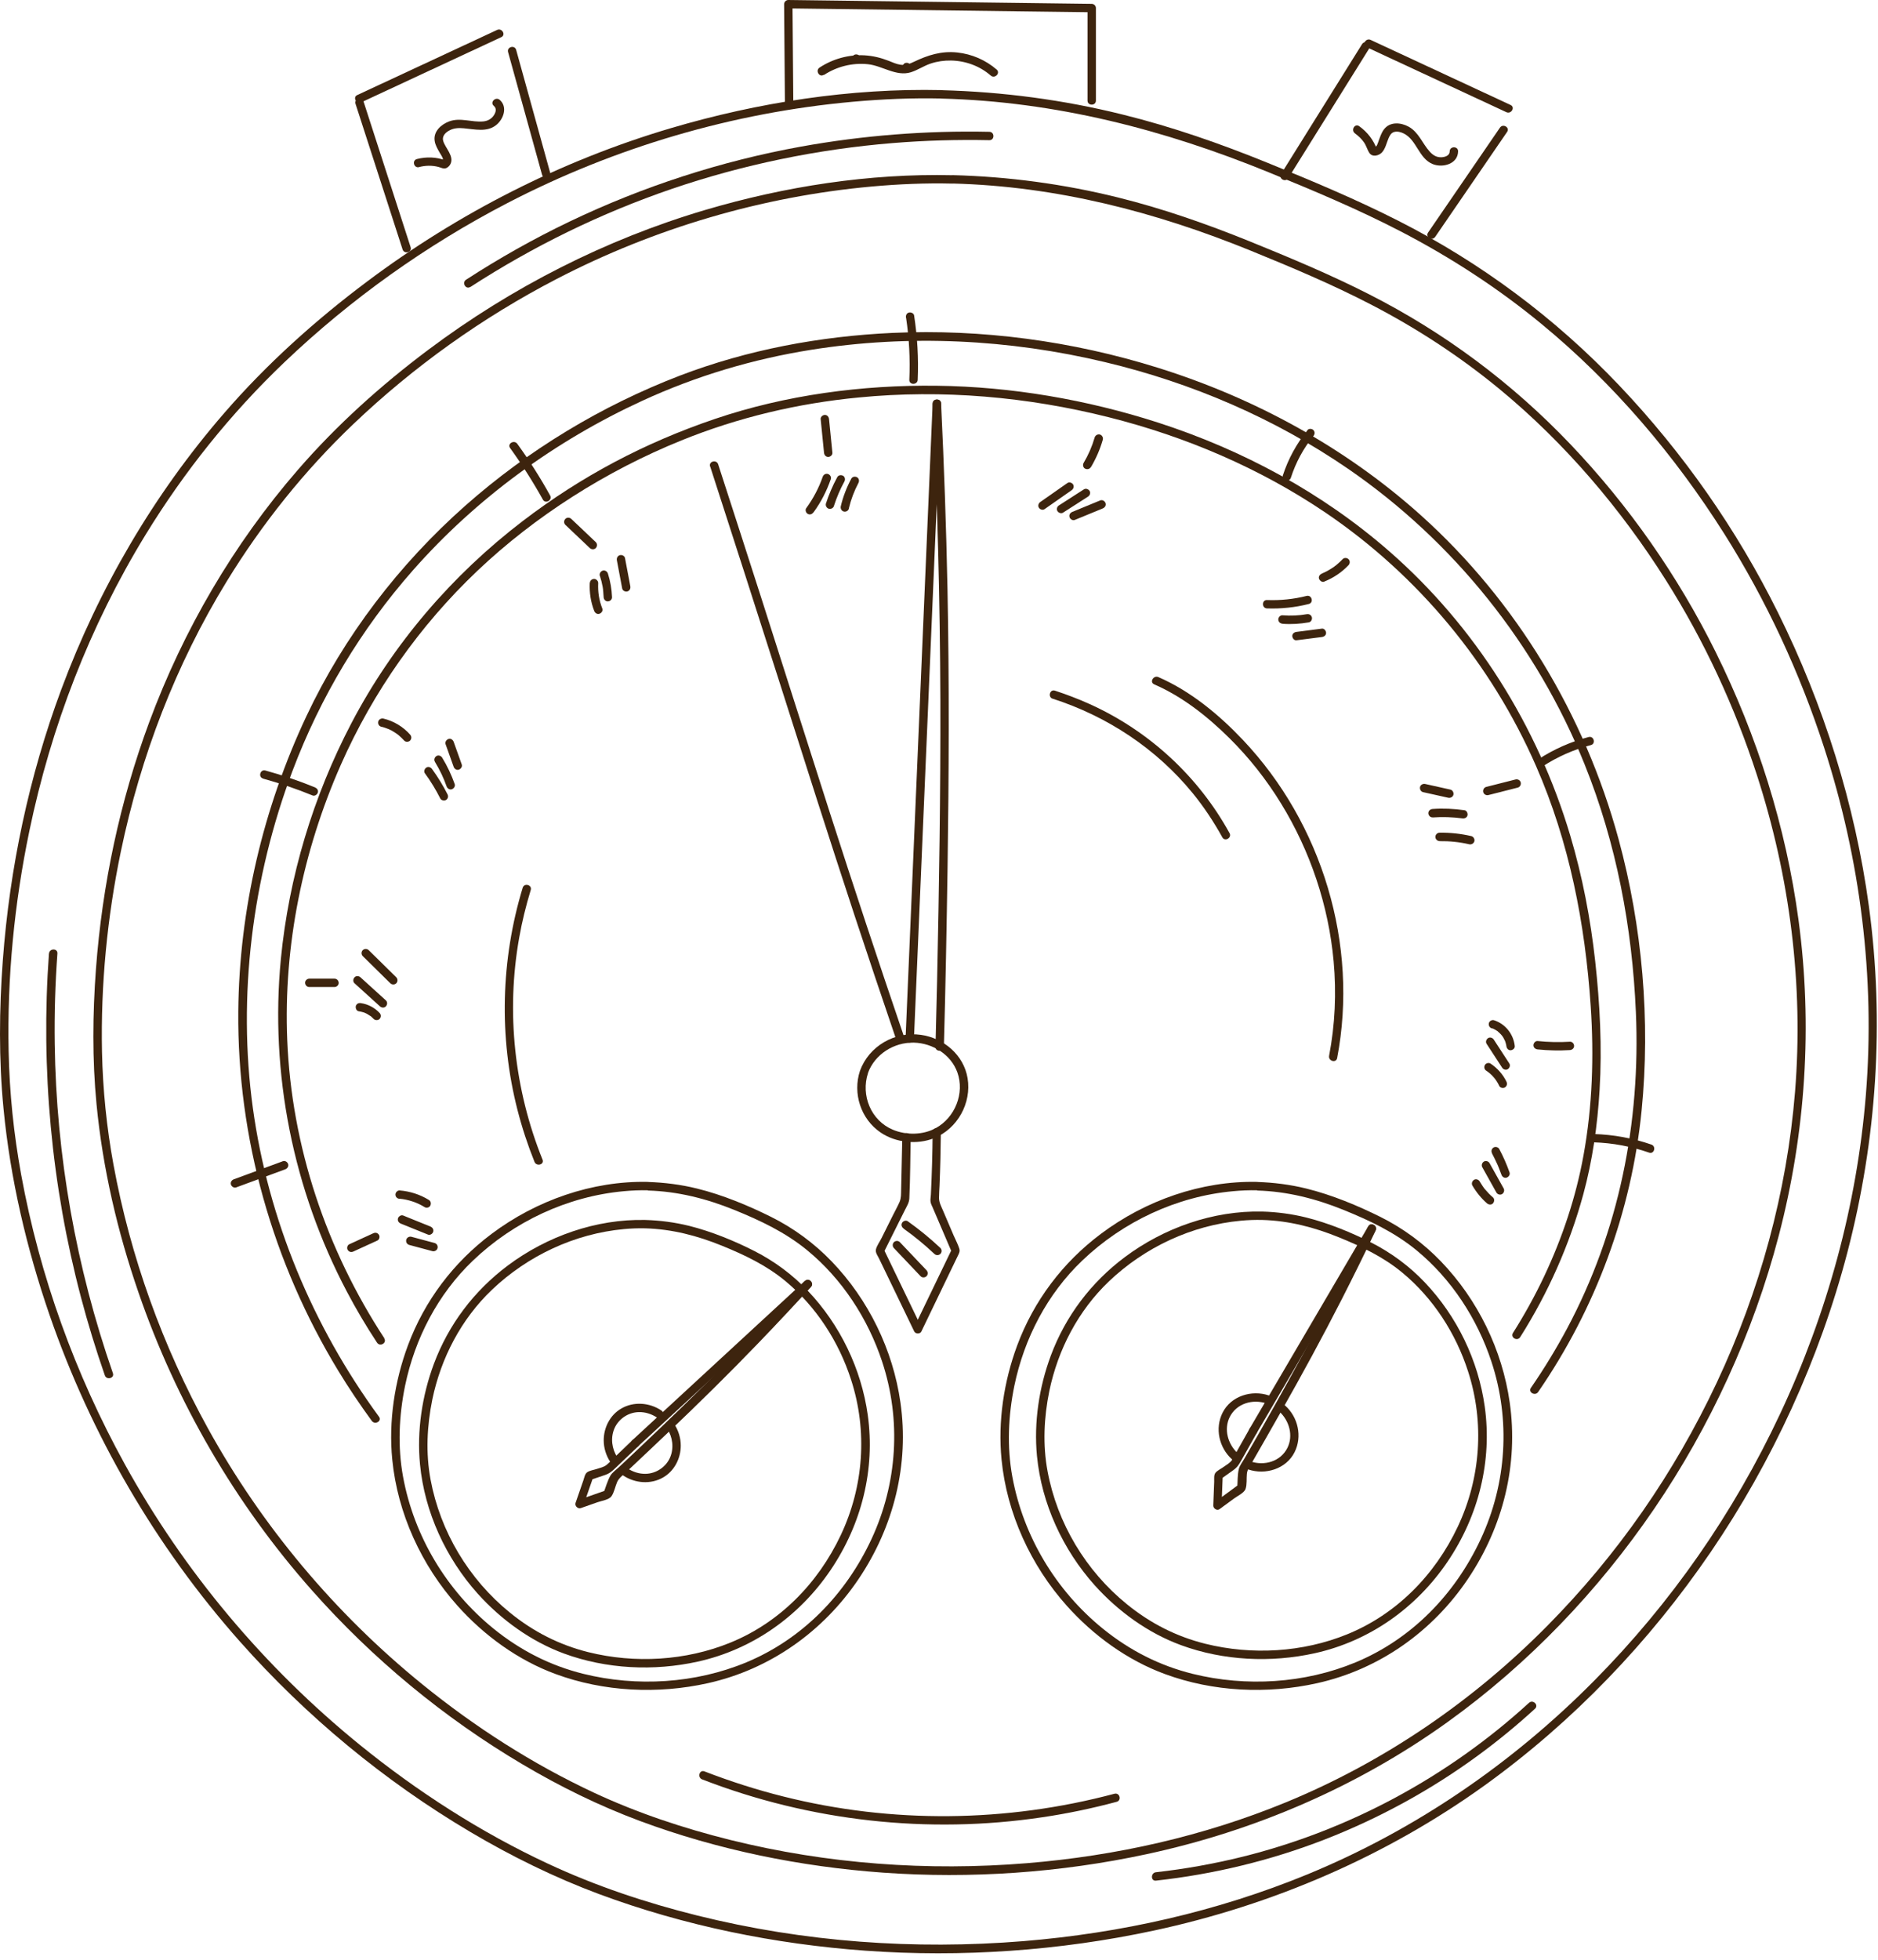 <svg width="116" height="121" viewBox="0 0 116 121" fill="none" xmlns="http://www.w3.org/2000/svg">
<path d="M58.172 6.087C65.187 6.268 71.897 7.997 78.363 10.637C81.112 11.76 83.861 12.909 86.496 14.276C89.603 15.886 92.549 17.801 95.246 20.027C99.668 23.671 103.457 28.133 106.512 32.967C109.106 37.077 111.166 41.524 112.668 46.146C114.909 53.052 115.836 60.355 115.251 67.597C114.702 74.404 112.859 81.097 109.96 87.277C107.061 93.458 103.214 98.971 98.482 103.754C93.424 108.868 87.403 112.993 80.739 115.732C75.158 118.025 69.22 119.355 63.214 119.847C56.468 120.395 49.675 119.904 43.1 118.273C39.932 117.486 36.815 116.451 33.854 115.069C29.691 113.128 25.788 110.617 22.226 107.729C16.334 102.946 11.374 97.045 7.708 90.399C4.643 84.839 2.453 78.783 1.309 72.535C0.848 70.009 0.584 67.462 0.533 64.89C0.439 60.34 0.885 55.769 1.811 51.318C3.152 44.868 5.544 38.641 8.992 33.014C11.384 29.111 14.252 25.529 17.561 22.372C21.661 18.463 26.326 15.14 31.353 12.531C37.97 9.099 45.254 6.951 52.678 6.283C54.506 6.118 56.339 6.04 58.172 6.082C58.503 6.087 58.503 5.569 58.172 5.564C52.533 5.435 46.833 6.32 41.433 7.914C34.677 9.912 28.309 13.158 22.676 17.381C19.476 19.778 16.474 22.475 13.854 25.498C9.495 30.524 6.093 36.353 3.779 42.585C1.791 47.937 0.6 53.585 0.175 59.279C-0.052 62.328 -0.078 65.402 0.217 68.446C0.636 72.784 1.641 77.07 3.059 81.185C5.617 88.592 9.614 95.477 14.812 101.341C18.912 105.964 23.737 109.96 29.054 113.107C31.591 114.608 34.242 115.913 37.007 116.943C42.277 118.9 47.864 120.033 53.465 120.437C59.398 120.861 65.451 120.442 71.265 119.195C78.606 117.621 85.621 114.608 91.72 110.219C97.172 106.29 101.883 101.372 105.668 95.823C109.453 90.275 112.388 83.913 114.107 77.329C115.924 70.366 116.406 63.089 115.438 55.956C114.583 49.661 112.647 43.517 109.825 37.828C107.278 32.688 103.954 27.941 100.004 23.785C96.054 19.628 91.467 16.217 86.367 13.629C83.747 12.298 81.024 11.16 78.306 10.057C75.391 8.872 72.414 7.831 69.354 7.075C65.694 6.164 61.941 5.668 58.166 5.569C57.835 5.559 57.835 6.076 58.166 6.087H58.172Z" fill="#3D240E"/>
<path d="M58.844 11.331C65.238 11.496 71.358 13.075 77.255 15.477C79.76 16.497 82.261 17.548 84.669 18.795C87.501 20.26 90.182 22.01 92.642 24.039C96.67 27.362 100.128 31.43 102.908 35.836C105.274 39.578 107.154 43.636 108.52 47.85C110.56 54.144 111.409 60.806 110.876 67.406C110.374 73.607 108.696 79.71 106.051 85.342C103.405 90.974 99.9 96.005 95.588 100.364C90.98 105.027 85.492 108.785 79.419 111.28C74.33 113.372 68.919 114.583 63.442 115.033C57.291 115.535 51.099 115.085 45.109 113.599C42.22 112.88 39.383 111.938 36.685 110.68C32.896 108.91 29.328 106.622 26.082 103.987C20.708 99.623 16.189 94.25 12.844 88.189C10.048 83.121 8.055 77.598 7.009 71.904C6.585 69.601 6.352 67.282 6.3 64.942C6.217 60.796 6.621 56.629 7.465 52.571C8.687 46.69 10.866 41.012 14.009 35.887C16.189 32.331 18.803 29.065 21.821 26.187C25.559 22.626 29.81 19.592 34.397 17.216C40.429 14.09 47.066 12.133 53.833 11.517C55.495 11.367 57.172 11.295 58.839 11.336C59.17 11.341 59.17 10.824 58.839 10.818C53.693 10.699 48.495 11.507 43.566 12.961C37.4 14.784 31.596 17.744 26.455 21.596C23.535 23.785 20.796 26.244 18.404 29.003C14.423 33.589 11.322 38.905 9.215 44.594C7.403 49.48 6.315 54.631 5.927 59.823C5.72 62.602 5.694 65.408 5.963 68.182C6.346 72.142 7.258 76.05 8.557 79.808C10.887 86.569 14.537 92.853 19.279 98.2C23.017 102.419 27.423 106.063 32.274 108.93C34.589 110.302 37.012 111.493 39.533 112.43C44.337 114.215 49.437 115.251 54.547 115.618C59.957 116.006 65.482 115.623 70.788 114.485C77.488 113.051 83.882 110.302 89.447 106.296C94.423 102.714 98.72 98.221 102.173 93.158C105.626 88.096 108.303 82.293 109.872 76.283C111.534 69.932 111.968 63.291 111.088 56.784C110.312 51.038 108.541 45.438 105.968 40.246C103.643 35.556 100.615 31.224 97.006 27.434C93.397 23.645 89.214 20.529 84.565 18.169C82.173 16.952 79.693 15.917 77.208 14.908C74.547 13.831 71.834 12.879 69.049 12.19C65.709 11.362 62.282 10.901 58.839 10.813C58.508 10.803 58.508 11.32 58.839 11.331H58.844Z" fill="#3D240E"/>
<path d="M39.86 75.838C41.511 75.885 43.08 76.294 44.602 76.915C45.99 77.479 47.336 78.121 48.501 79.084C50.411 80.663 51.814 82.837 52.57 85.187C53.595 88.349 53.352 91.776 51.933 94.778C50.514 97.781 48.133 100.188 45.104 101.42C42.36 102.538 39.212 102.719 36.339 102.005C34.553 101.559 32.943 100.742 31.493 99.561C28.956 97.501 27.196 94.566 26.595 91.352C26.29 89.721 26.373 88.023 26.704 86.403C27.237 83.841 28.49 81.434 30.396 79.622C32.601 77.526 35.5 76.164 38.539 75.885C38.974 75.843 39.414 75.828 39.855 75.838C40.186 75.843 40.186 75.326 39.855 75.321C36.821 75.253 33.776 76.33 31.364 78.136C29.282 79.695 27.709 81.77 26.797 84.213C26.073 86.16 25.741 88.339 25.943 90.415C26.228 93.36 27.543 96.202 29.51 98.397C30.96 100.006 32.798 101.342 34.843 102.093C37.457 103.05 40.388 103.19 43.101 102.589C46.471 101.844 49.365 99.794 51.296 96.947C53.227 94.1 54.066 90.715 53.6 87.366C53.202 84.509 51.886 81.786 49.898 79.695C48.951 78.696 47.838 77.873 46.611 77.246C45.384 76.62 43.95 76.03 42.557 75.683C41.672 75.466 40.771 75.347 39.86 75.321C39.528 75.31 39.528 75.828 39.86 75.838V75.838Z" fill="#3D240E"/>
<path d="M77.969 75.32C79.621 75.367 81.189 75.776 82.711 76.397C84.099 76.961 85.445 77.603 86.61 78.566C88.52 80.144 89.923 82.319 90.679 84.669C91.704 87.831 91.461 91.258 90.043 94.26C88.624 97.263 86.242 99.67 83.214 100.902C80.47 102.02 77.322 102.201 74.448 101.486C72.662 101.041 71.052 100.223 69.603 99.043C67.066 96.983 65.305 94.048 64.705 90.834C64.399 89.203 64.482 87.505 64.814 85.885C65.347 83.323 66.6 80.916 68.505 79.104C70.71 77.008 73.61 75.646 76.649 75.367C77.084 75.325 77.524 75.31 77.964 75.32C78.295 75.325 78.295 74.808 77.964 74.802C74.93 74.735 71.886 75.812 69.473 77.618C67.392 79.177 65.818 81.252 64.907 83.695C64.182 85.642 63.851 87.821 64.052 89.897C64.337 92.842 65.652 95.684 67.62 97.879C69.069 99.488 70.907 100.824 72.952 101.574C75.567 102.532 78.497 102.672 81.21 102.071C84.581 101.326 87.475 99.276 89.406 96.429C91.337 93.582 92.175 90.197 91.71 86.848C91.311 83.99 89.996 81.268 88.008 79.177C87.06 78.177 85.947 77.355 84.72 76.728C83.493 76.102 82.059 75.512 80.666 75.165C79.781 74.948 78.88 74.828 77.969 74.802C77.638 74.792 77.638 75.31 77.969 75.32V75.32Z" fill="#3D240E"/>
<path d="M77.653 73.504C79.507 73.556 81.278 74.007 82.986 74.7C84.586 75.347 86.139 76.082 87.485 77.185C89.649 78.96 91.244 81.414 92.119 84.059C93.315 87.667 93.066 91.585 91.461 95.028C89.856 98.47 87.164 101.208 83.727 102.637C80.584 103.941 76.97 104.159 73.677 103.346C71.627 102.839 69.784 101.902 68.122 100.556C65.223 98.206 63.209 94.857 62.531 91.181C62.189 89.328 62.277 87.398 62.655 85.555C63.261 82.635 64.684 79.892 66.849 77.827C69.37 75.42 72.689 73.862 76.168 73.546C76.659 73.499 77.156 73.478 77.653 73.489C77.985 73.494 77.985 72.976 77.653 72.971C74.205 72.894 70.742 74.12 67.998 76.18C65.642 77.946 63.861 80.301 62.831 83.065C62.008 85.281 61.63 87.75 61.863 90.11C62.189 93.438 63.67 96.653 65.891 99.138C67.532 100.975 69.629 102.502 71.953 103.356C74.93 104.454 78.27 104.609 81.361 103.92C85.192 103.066 88.484 100.732 90.669 97.486C92.854 94.241 93.796 90.4 93.253 86.595C92.792 83.345 91.28 80.244 89.002 77.878C87.925 76.76 86.667 75.834 85.28 75.14C83.892 74.447 82.266 73.768 80.682 73.38C79.693 73.137 78.679 73.007 77.659 72.976C77.327 72.966 77.327 73.484 77.659 73.494L77.653 73.504Z" fill="#3D240E"/>
<path d="M40.02 73.504C41.873 73.556 43.644 74.007 45.352 74.7C46.952 75.347 48.505 76.082 49.851 77.185C52.016 78.96 53.61 81.414 54.485 84.059C55.681 87.667 55.432 91.585 53.828 95.028C52.223 98.47 49.53 101.208 46.093 102.637C42.95 103.941 39.336 104.159 36.044 103.346C33.993 102.839 32.15 101.902 30.488 100.556C27.589 98.206 25.575 94.857 24.897 91.181C24.555 89.328 24.643 87.398 25.021 85.555C25.627 82.635 27.051 79.892 29.215 77.827C31.736 75.42 35.055 73.862 38.534 73.546C39.026 73.499 39.523 73.478 40.02 73.489C40.351 73.494 40.351 72.976 40.02 72.971C36.572 72.894 33.108 74.12 30.364 76.18C28.008 77.946 26.227 80.301 25.197 83.065C24.374 85.281 23.996 87.75 24.229 90.11C24.555 93.438 26.036 96.653 28.257 99.138C29.898 100.975 31.995 102.502 34.319 103.356C37.297 104.454 40.636 104.609 43.727 103.92C47.558 103.066 50.851 100.732 53.035 97.486C55.22 94.241 56.163 90.4 55.619 86.595C55.158 83.345 53.646 80.244 51.368 77.878C50.291 76.76 49.033 75.834 47.646 75.14C46.258 74.447 44.633 73.768 43.048 73.38C42.06 73.137 41.045 73.007 40.025 72.976C39.694 72.966 39.694 73.484 40.025 73.494L40.02 73.504Z" fill="#3D240E"/>
<path d="M23.416 87.479C19.311 81.873 16.572 75.304 15.619 68.415C14.667 61.525 15.573 54.19 18.073 47.58C19.792 43.035 22.288 38.863 25.503 35.214C29.422 30.767 34.304 27.211 39.688 24.737C43.012 23.21 46.502 22.169 50.115 21.595C56.147 20.637 62.334 20.943 68.267 22.361C73.605 23.634 78.73 25.829 83.255 28.935C89.794 33.423 94.915 39.831 97.876 47.187C99.843 52.073 100.817 57.249 101.045 62.498C101.34 69.31 100.009 76.008 96.784 82.044C96.111 83.297 95.37 84.513 94.563 85.683C94.371 85.957 94.821 86.216 95.008 85.942C98.565 80.781 100.775 74.813 101.397 68.58C101.951 63.005 101.443 57.203 99.973 51.799C97.886 44.148 93.682 37.134 87.775 31.823C83.11 27.63 77.503 24.576 71.529 22.708C66.243 21.056 60.657 20.301 55.122 20.554C50.644 20.761 46.181 21.59 41.987 23.194C37.146 25.053 32.632 27.78 28.744 31.218C24.654 34.836 21.257 39.272 18.927 44.215C16.256 49.894 14.775 56.162 14.718 62.446C14.651 70.252 16.846 77.981 20.9 84.642C21.542 85.698 22.236 86.728 22.966 87.728C23.163 87.992 23.608 87.738 23.411 87.469L23.416 87.479Z" fill="#3D240E"/>
<path d="M23.747 82.635C20.154 77.153 18.011 70.77 17.742 64.212C17.504 58.389 18.705 52.534 21.055 47.213C23.043 42.715 25.917 38.631 29.484 35.245C33.051 31.86 37.447 29.07 42.091 27.191C45.59 25.773 49.272 24.903 53.035 24.541C58.218 24.034 63.447 24.494 68.49 25.762C73.242 26.958 77.814 28.904 81.878 31.653C87.594 35.525 92.119 40.981 94.883 47.306C96.939 52.006 97.912 57.027 98.254 62.121C98.461 65.196 98.363 68.301 97.809 71.335C97.343 73.912 96.499 76.428 95.38 78.799C94.811 80.005 94.164 81.17 93.455 82.293C93.273 82.578 93.724 82.837 93.9 82.552C95.624 79.829 96.944 76.858 97.793 73.752C98.368 71.645 98.673 69.471 98.803 67.297C98.963 64.652 98.823 61.991 98.534 59.362C98.244 56.732 97.746 54.123 96.991 51.587C94.977 44.832 91.13 38.677 85.808 34.034C81.666 30.416 76.747 27.776 71.523 26.088C67.133 24.675 62.484 23.873 57.871 23.816C53.258 23.759 48.541 24.38 44.156 25.866C39.771 27.352 35.873 29.432 32.3 32.16C27.92 35.504 24.26 39.77 21.702 44.656C19.342 49.164 17.84 54.144 17.348 59.212C16.665 66.288 18.109 73.457 21.423 79.741C21.992 80.823 22.614 81.874 23.287 82.893C23.468 83.173 23.918 82.914 23.732 82.635H23.747Z" fill="#3D240E"/>
<path d="M57.607 24.914L56.955 40.199L56.303 55.485L55.935 64.124C55.919 64.456 56.437 64.456 56.453 64.124L57.105 48.839L57.757 33.553L58.125 24.914C58.14 24.582 57.623 24.582 57.607 24.914Z" fill="#3D240E"/>
<path d="M57.607 69.906C57.597 71.195 57.561 72.479 57.498 73.767C57.493 73.902 57.457 74.063 57.478 74.197C57.498 74.332 57.561 74.44 57.612 74.559L58.011 75.491C58.275 76.112 58.544 76.734 58.808 77.355V77.096C58.027 78.711 57.25 80.331 56.468 81.946H56.913C56.132 80.331 55.355 78.711 54.573 77.096V77.355C54.863 76.775 55.153 76.2 55.438 75.621L55.899 74.699C56.018 74.461 56.158 74.254 56.168 73.98C56.225 72.727 56.225 71.464 56.251 70.206C56.256 69.875 55.738 69.875 55.733 70.206C55.707 71.293 55.687 72.385 55.661 73.472C55.655 73.726 55.666 73.964 55.567 74.202C55.448 74.477 55.298 74.741 55.164 75.01C54.925 75.491 54.682 75.973 54.444 76.454C54.346 76.656 54.144 76.93 54.102 77.153C54.066 77.339 54.216 77.536 54.294 77.696C54.537 78.198 54.775 78.695 55.019 79.198C55.5 80.197 55.982 81.201 56.468 82.2C56.551 82.371 56.836 82.371 56.913 82.2C57.416 81.159 57.918 80.119 58.415 79.084C58.658 78.582 58.896 78.085 59.14 77.582C59.223 77.406 59.311 77.282 59.254 77.091C59.166 76.816 59.021 76.542 58.902 76.273C58.684 75.766 58.467 75.263 58.254 74.756C58.141 74.487 57.996 74.239 58.001 73.944C58.001 73.7 58.022 73.452 58.032 73.209C58.078 72.106 58.104 71.003 58.115 69.901C58.115 69.57 57.602 69.57 57.597 69.901L57.607 69.906Z" fill="#3D240E"/>
<path d="M57.607 24.914C57.903 31.002 58.063 37.099 58.084 43.197C58.099 48.989 58.006 54.787 57.882 60.579C57.851 61.93 57.82 63.276 57.783 64.627C57.773 64.958 58.291 64.958 58.301 64.627C58.405 60.936 58.472 57.245 58.529 53.555C58.612 47.819 58.638 42.079 58.524 36.343C58.446 32.534 58.312 28.729 58.13 24.919C58.115 24.588 57.597 24.588 57.613 24.919L57.607 24.914Z" fill="#3D240E"/>
<path d="M84.514 75.714C82.07 79.881 79.626 84.048 77.183 88.21C77.012 88.499 77.462 88.758 77.628 88.468C80.072 84.302 82.515 80.135 84.959 75.973C85.13 75.683 84.679 75.424 84.514 75.714Z" fill="#3D240E"/>
<path d="M84.513 75.714C82.448 80.041 80.18 84.25 77.804 88.417C77.488 88.971 77.172 89.524 76.851 90.078C76.742 90.27 76.571 90.482 76.52 90.694C76.432 91.057 76.452 91.486 76.421 91.854L76.551 91.631C76.054 91.993 75.562 92.356 75.065 92.723L75.453 92.946C75.479 92.33 75.5 91.719 75.525 91.103L75.396 91.326L76.173 90.772C76.426 90.591 76.525 90.43 76.675 90.161C76.991 89.597 77.312 89.038 77.627 88.474C77.793 88.184 77.343 87.92 77.182 88.215C76.939 88.65 76.691 89.084 76.447 89.519C76.333 89.716 76.23 89.923 76.111 90.12C75.992 90.316 75.764 90.436 75.577 90.57C75.427 90.679 75.205 90.782 75.085 90.922C74.966 91.062 75.003 91.295 74.998 91.476C74.977 91.968 74.961 92.459 74.941 92.951C74.935 93.132 75.174 93.293 75.329 93.174L76.219 92.522C76.421 92.371 76.846 92.175 76.934 91.931C77.032 91.657 76.986 91.279 77.017 90.989C77.043 90.72 77.213 90.503 77.348 90.27C77.948 89.229 78.544 88.184 79.134 87.143C80.428 84.861 81.681 82.562 82.872 80.228C83.587 78.825 84.286 77.412 84.964 75.988C85.109 75.688 84.658 75.424 84.519 75.73L84.513 75.714Z" fill="#3D240E"/>
<path d="M49.701 79.099C46.149 82.376 42.603 85.652 39.051 88.924C38.808 89.151 39.17 89.514 39.419 89.291C42.971 86.014 46.517 82.738 50.069 79.466C50.312 79.239 49.949 78.876 49.701 79.099Z" fill="#3D240E"/>
<path d="M49.701 79.1C46.465 82.641 43.069 86.01 39.59 89.302C39.129 89.743 38.663 90.177 38.197 90.612C38.037 90.762 37.814 90.918 37.705 91.104C37.519 91.43 37.41 91.839 37.276 92.186L37.457 92.004C36.877 92.206 36.297 92.413 35.717 92.615L36.038 92.936C36.24 92.357 36.442 91.777 36.644 91.192L36.463 91.373L37.369 91.068C37.659 90.969 37.804 90.835 38.026 90.623C38.492 90.177 38.958 89.732 39.429 89.287C39.673 89.054 39.305 88.692 39.062 88.919C38.699 89.266 38.337 89.608 37.98 89.955C37.814 90.11 37.659 90.281 37.483 90.431C37.307 90.581 37.058 90.628 36.841 90.7C36.67 90.757 36.416 90.793 36.271 90.897C36.126 91 36.09 91.233 36.033 91.399C35.873 91.865 35.712 92.326 35.551 92.791C35.489 92.972 35.691 93.174 35.873 93.112L36.918 92.745C37.157 92.662 37.617 92.595 37.767 92.382C37.938 92.139 38 91.777 38.119 91.502C38.228 91.254 38.456 91.094 38.653 90.912C39.528 90.089 40.403 89.266 41.272 88.438C43.172 86.632 45.041 84.794 46.859 82.905C47.951 81.771 49.028 80.622 50.094 79.457C50.317 79.214 49.955 78.846 49.727 79.09L49.701 79.1Z" fill="#3D240E"/>
<path d="M55.215 77.059L56.862 78.793C56.96 78.897 57.131 78.892 57.229 78.793C57.328 78.695 57.328 78.529 57.229 78.426L55.583 76.692C55.485 76.588 55.314 76.594 55.215 76.692C55.117 76.79 55.117 76.956 55.215 77.059Z" fill="#3D240E"/>
<path d="M55.81 75.854C56.483 76.33 57.115 76.853 57.715 77.417C57.819 77.515 57.98 77.515 58.083 77.417C58.187 77.319 58.187 77.148 58.083 77.049C57.452 76.454 56.778 75.905 56.074 75.403C55.96 75.32 55.784 75.383 55.722 75.496C55.645 75.626 55.702 75.771 55.816 75.849L55.81 75.854Z" fill="#3D240E"/>
<path d="M21.832 77.267L23.313 76.589C23.437 76.532 23.478 76.346 23.406 76.237C23.323 76.108 23.183 76.082 23.054 76.144L21.573 76.822C21.449 76.879 21.407 77.065 21.48 77.174C21.563 77.303 21.703 77.329 21.832 77.267Z" fill="#3D240E"/>
<path d="M19.104 60.94H20.662C20.797 60.94 20.926 60.821 20.921 60.681C20.916 60.542 20.807 60.423 20.662 60.423H19.104C18.969 60.423 18.84 60.542 18.845 60.681C18.85 60.821 18.959 60.94 19.104 60.94Z" fill="#3D240E"/>
<path d="M23.551 44.868C23.696 44.904 23.835 44.946 23.97 45.003C23.986 45.008 24.001 45.018 23.975 45.003C23.996 45.013 24.012 45.018 24.032 45.029C24.063 45.044 24.099 45.06 24.131 45.075C24.198 45.106 24.26 45.142 24.322 45.184C24.384 45.22 24.441 45.256 24.498 45.298C24.529 45.318 24.56 45.339 24.586 45.365C24.55 45.339 24.596 45.37 24.602 45.375C24.612 45.386 24.628 45.396 24.638 45.406C24.752 45.505 24.861 45.608 24.964 45.722C25.052 45.826 25.238 45.821 25.332 45.722C25.43 45.614 25.43 45.463 25.332 45.355C24.902 44.868 24.317 44.516 23.685 44.366C23.556 44.335 23.401 44.407 23.364 44.547C23.328 44.687 23.406 44.832 23.546 44.868H23.551Z" fill="#3D240E"/>
<path d="M34.92 32.404L36.432 33.838C36.531 33.931 36.701 33.942 36.8 33.838C36.898 33.734 36.903 33.574 36.8 33.471L35.288 32.037C35.19 31.944 35.019 31.933 34.92 32.037C34.822 32.14 34.817 32.301 34.92 32.404Z" fill="#3D240E"/>
<path d="M50.691 25.877L50.898 27.952C50.913 28.092 51.006 28.211 51.157 28.211C51.286 28.211 51.431 28.092 51.415 27.952L51.208 25.877C51.193 25.737 51.1 25.618 50.95 25.618C50.82 25.618 50.675 25.737 50.691 25.877Z" fill="#3D240E"/>
<path d="M67.382 28.847C67.698 28.314 67.947 27.745 68.117 27.149C68.154 27.02 68.071 26.86 67.936 26.828C67.802 26.797 67.657 26.87 67.615 27.01C67.45 27.574 67.232 28.076 66.932 28.583C66.865 28.702 66.901 28.873 67.025 28.935C67.149 28.997 67.305 28.966 67.377 28.842L67.382 28.847Z" fill="#3D240E"/>
<path d="M81.795 35.907C82.365 35.68 82.877 35.338 83.297 34.893C83.39 34.795 83.4 34.624 83.297 34.525C83.193 34.427 83.028 34.422 82.929 34.525C82.836 34.624 82.738 34.717 82.634 34.805C82.608 34.826 82.582 34.852 82.556 34.872L82.52 34.903C82.52 34.903 82.468 34.945 82.489 34.924C82.51 34.908 82.474 34.934 82.468 34.94C82.453 34.95 82.437 34.96 82.422 34.976C82.396 34.996 82.365 35.017 82.334 35.038C82.22 35.115 82.106 35.183 81.987 35.25C81.93 35.281 81.868 35.312 81.811 35.338C81.78 35.354 81.749 35.369 81.718 35.38C81.712 35.38 81.656 35.405 81.687 35.395C81.718 35.385 81.65 35.411 81.656 35.411C81.531 35.462 81.428 35.587 81.474 35.731C81.516 35.851 81.661 35.964 81.795 35.913V35.907Z" fill="#3D240E"/>
<path d="M91.938 49.087L93.75 48.627C93.885 48.591 93.967 48.441 93.931 48.306C93.895 48.171 93.75 48.089 93.61 48.125L91.798 48.585C91.663 48.622 91.581 48.772 91.617 48.906C91.653 49.041 91.798 49.124 91.938 49.087Z" fill="#3D240E"/>
<path d="M94.977 64.792C95.639 64.859 96.307 64.875 96.97 64.833C97.11 64.823 97.229 64.719 97.229 64.575C97.229 64.44 97.11 64.305 96.97 64.316C96.302 64.357 95.639 64.342 94.977 64.274C94.837 64.259 94.718 64.404 94.718 64.533C94.718 64.683 94.837 64.776 94.977 64.792Z" fill="#3D240E"/>
<path d="M95.288 47.317C96.204 46.722 97.208 46.277 98.264 46.002C98.585 45.919 98.451 45.417 98.125 45.505C97.027 45.795 95.976 46.256 95.024 46.877C94.744 47.058 95.003 47.509 95.282 47.322L95.288 47.317Z" fill="#3D240E"/>
<path d="M98.441 70.528C99.611 70.564 100.76 70.781 101.863 71.164C102.179 71.273 102.314 70.776 102.003 70.667C100.859 70.269 99.652 70.051 98.441 70.015C98.109 70.005 98.109 70.522 98.441 70.533V70.528Z" fill="#3D240E"/>
<path d="M80.765 26.554C80.087 27.387 79.569 28.335 79.238 29.355C79.134 29.67 79.636 29.81 79.735 29.494C80.035 28.562 80.506 27.683 81.127 26.922C81.215 26.813 81.231 26.663 81.127 26.554C81.034 26.461 80.848 26.445 80.76 26.554H80.765Z" fill="#3D240E"/>
<path d="M55.966 19.613C56.157 20.881 56.224 22.165 56.167 23.448C56.152 23.78 56.67 23.78 56.685 23.448C56.742 22.118 56.664 20.793 56.463 19.478C56.442 19.338 56.266 19.266 56.142 19.297C55.992 19.338 55.94 19.478 55.96 19.618L55.966 19.613Z" fill="#3D240E"/>
<path d="M31.509 27.663C32.244 28.682 32.922 29.749 33.533 30.846C33.694 31.136 34.144 30.877 33.978 30.587C33.367 29.485 32.694 28.423 31.954 27.404C31.762 27.134 31.312 27.393 31.509 27.663Z" fill="#3D240E"/>
<path d="M16.251 48.073C17.292 48.358 18.312 48.705 19.311 49.114C19.441 49.165 19.596 49.057 19.632 48.932C19.674 48.782 19.58 48.668 19.451 48.611C18.452 48.203 17.432 47.856 16.391 47.571C16.07 47.483 15.93 47.98 16.251 48.068V48.073Z" fill="#3D240E"/>
<path d="M14.584 73.312L17.618 72.194C17.747 72.148 17.84 72.018 17.799 71.873C17.763 71.749 17.613 71.645 17.478 71.692L14.444 72.81C14.315 72.857 14.222 72.986 14.263 73.131C14.299 73.255 14.449 73.359 14.584 73.312Z" fill="#3D240E"/>
<path d="M26.243 47.741C26.605 48.233 26.921 48.755 27.196 49.299C27.258 49.418 27.439 49.465 27.548 49.392C27.672 49.314 27.708 49.169 27.641 49.04C27.366 48.496 27.046 47.974 26.688 47.482C26.611 47.373 26.46 47.306 26.336 47.389C26.227 47.456 26.16 47.627 26.243 47.741Z" fill="#3D240E"/>
<path d="M26.864 47.037C27.014 47.281 27.149 47.534 27.273 47.793C27.397 48.052 27.485 48.274 27.584 48.549C27.63 48.678 27.765 48.776 27.905 48.73C28.029 48.688 28.132 48.549 28.086 48.409C27.884 47.84 27.625 47.291 27.309 46.773C27.237 46.659 27.076 46.602 26.957 46.68C26.838 46.758 26.786 46.913 26.864 47.032V47.037Z" fill="#3D240E"/>
<path d="M27.522 45.945L28.019 47.338C28.066 47.467 28.195 47.565 28.34 47.519C28.464 47.477 28.568 47.338 28.521 47.198L28.024 45.806C27.978 45.676 27.848 45.578 27.703 45.624C27.579 45.666 27.476 45.806 27.522 45.945Z" fill="#3D240E"/>
<path d="M36.427 36.001C36.401 36.581 36.489 37.171 36.702 37.715C36.748 37.839 36.878 37.943 37.023 37.896C37.147 37.855 37.256 37.715 37.204 37.575C37.002 37.057 36.924 36.55 36.95 36.001C36.955 35.867 36.826 35.737 36.691 35.743C36.546 35.748 36.438 35.856 36.432 36.001H36.427Z" fill="#3D240E"/>
<path d="M37.053 35.551C37.126 35.774 37.183 35.996 37.224 36.224C37.234 36.281 37.245 36.338 37.25 36.39C37.26 36.473 37.245 36.338 37.25 36.426C37.25 36.457 37.255 36.488 37.26 36.519C37.271 36.638 37.281 36.752 37.286 36.871C37.291 37.006 37.4 37.135 37.545 37.13C37.68 37.125 37.809 37.016 37.804 36.871C37.783 36.374 37.7 35.883 37.55 35.412C37.509 35.282 37.369 35.189 37.229 35.23C37.1 35.272 37.007 35.412 37.048 35.551H37.053Z" fill="#3D240E"/>
<path d="M38.104 34.599L38.431 36.333C38.456 36.472 38.622 36.55 38.752 36.514C38.897 36.472 38.959 36.333 38.933 36.193L38.606 34.459C38.581 34.319 38.415 34.241 38.286 34.278C38.141 34.319 38.078 34.459 38.104 34.599Z" fill="#3D240E"/>
<path d="M50.25 31.632C50.711 31.006 51.063 30.312 51.317 29.582C51.363 29.448 51.265 29.298 51.136 29.262C50.996 29.22 50.861 29.308 50.815 29.443C50.576 30.131 50.23 30.783 49.8 31.373C49.717 31.487 49.779 31.663 49.893 31.726C50.022 31.803 50.162 31.746 50.245 31.632H50.25Z" fill="#3D240E"/>
<path d="M51.513 31.228C51.689 30.69 51.886 30.224 52.16 29.722C52.222 29.603 52.191 29.432 52.067 29.37C51.943 29.308 51.782 29.334 51.715 29.463C51.435 29.981 51.197 30.53 51.016 31.089C50.975 31.218 51.063 31.378 51.197 31.41C51.337 31.441 51.472 31.368 51.518 31.228H51.513Z" fill="#3D240E"/>
<path d="M52.43 31.394C52.565 30.83 52.761 30.317 53.025 29.815C53.087 29.696 53.062 29.531 52.932 29.463C52.813 29.401 52.647 29.427 52.58 29.557C52.295 30.095 52.073 30.664 51.933 31.26C51.902 31.389 51.974 31.544 52.114 31.581C52.254 31.617 52.399 31.539 52.435 31.399L52.43 31.394Z" fill="#3D240E"/>
<path d="M64.519 31.436L66.192 30.266C66.305 30.189 66.357 30.039 66.285 29.914C66.218 29.8 66.047 29.744 65.933 29.821L64.26 30.991C64.147 31.069 64.095 31.219 64.167 31.343C64.234 31.457 64.405 31.514 64.519 31.436Z" fill="#3D240E"/>
<path d="M65.668 31.648L67.206 30.66C67.32 30.587 67.377 30.427 67.299 30.308C67.226 30.194 67.066 30.137 66.947 30.215L65.409 31.203C65.295 31.276 65.238 31.436 65.316 31.555C65.388 31.669 65.549 31.726 65.668 31.648Z" fill="#3D240E"/>
<path d="M66.383 32.103L68.107 31.394C68.236 31.342 68.329 31.223 68.288 31.073C68.257 30.949 68.102 30.84 67.967 30.892L66.243 31.601C66.114 31.653 66.02 31.772 66.062 31.922C66.093 32.046 66.248 32.155 66.383 32.103Z" fill="#3D240E"/>
<path d="M78.264 37.564C79.134 37.595 80.004 37.502 80.843 37.29C81.164 37.207 81.029 36.71 80.703 36.793C79.906 36.995 79.082 37.078 78.259 37.047C77.928 37.036 77.928 37.554 78.259 37.564H78.264Z" fill="#3D240E"/>
<path d="M79.217 38.512C79.761 38.553 80.309 38.517 80.848 38.424C80.983 38.398 81.07 38.232 81.029 38.103C80.983 37.958 80.853 37.896 80.708 37.922C80.237 38.005 79.719 38.03 79.217 37.989C79.082 37.979 78.953 38.113 78.958 38.248C78.963 38.398 79.072 38.496 79.217 38.507V38.512Z" fill="#3D240E"/>
<path d="M80.081 39.531L81.65 39.33C81.785 39.314 81.914 39.221 81.909 39.071C81.904 38.947 81.795 38.791 81.65 38.812L80.081 39.014C79.947 39.029 79.817 39.123 79.822 39.273C79.828 39.397 79.936 39.552 80.081 39.531Z" fill="#3D240E"/>
<path d="M87.894 48.906L89.453 49.253C89.582 49.284 89.737 49.211 89.774 49.072C89.805 48.942 89.732 48.787 89.593 48.751L88.034 48.404C87.905 48.373 87.749 48.445 87.713 48.585C87.682 48.714 87.755 48.87 87.894 48.906Z" fill="#3D240E"/>
<path d="M88.484 50.469C89.095 50.428 89.717 50.444 90.322 50.526C90.462 50.547 90.602 50.49 90.643 50.345C90.674 50.226 90.602 50.045 90.462 50.024C89.805 49.931 89.147 49.9 88.484 49.947C88.345 49.957 88.226 50.061 88.226 50.206C88.226 50.34 88.345 50.475 88.484 50.464V50.469Z" fill="#3D240E"/>
<path d="M88.914 51.934C89.53 51.924 90.146 51.986 90.747 52.126C90.881 52.157 91.026 52.084 91.068 51.944C91.104 51.815 91.021 51.66 90.886 51.623C90.239 51.473 89.576 51.401 88.919 51.411C88.779 51.411 88.66 51.53 88.66 51.67C88.66 51.81 88.779 51.929 88.919 51.929L88.914 51.934Z" fill="#3D240E"/>
<path d="M91.813 66.111L91.948 66.21C91.922 66.189 91.912 66.184 91.927 66.194L91.948 66.21L91.974 66.231C91.974 66.231 92.015 66.267 92.036 66.282C92.119 66.355 92.201 66.438 92.274 66.525C92.29 66.546 92.31 66.567 92.326 66.588C92.336 66.598 92.341 66.608 92.352 66.619C92.336 66.603 92.326 66.582 92.347 66.614C92.377 66.66 92.414 66.701 92.44 66.748C92.502 66.841 92.559 66.94 92.605 67.043C92.662 67.167 92.849 67.209 92.957 67.136C93.082 67.053 93.113 66.914 93.051 66.784C92.833 66.329 92.486 65.946 92.067 65.666C91.953 65.589 91.777 65.64 91.715 65.759C91.648 65.889 91.689 66.034 91.808 66.111H91.813Z" fill="#3D240E"/>
<path d="M91.824 64.446L92.782 65.916C92.854 66.03 93.015 66.087 93.134 66.009C93.248 65.936 93.305 65.776 93.227 65.657L92.269 64.187C92.197 64.073 92.036 64.016 91.917 64.094C91.803 64.166 91.746 64.326 91.824 64.446Z" fill="#3D240E"/>
<path d="M92.156 63.488C92.192 63.498 92.233 63.508 92.264 63.529C92.239 63.514 92.239 63.519 92.264 63.529C92.28 63.534 92.296 63.545 92.306 63.55C92.368 63.581 92.43 63.617 92.487 63.658C92.492 63.658 92.534 63.684 92.534 63.695C92.508 63.674 92.503 63.674 92.518 63.684L92.539 63.705C92.539 63.705 92.591 63.746 92.611 63.767C92.668 63.819 92.715 63.871 92.767 63.933C92.793 63.964 92.793 63.948 92.767 63.933C92.777 63.938 92.793 63.969 92.803 63.98C92.824 64.01 92.844 64.036 92.86 64.067C92.896 64.13 92.927 64.192 92.958 64.259C92.974 64.29 92.943 64.212 92.958 64.259C92.963 64.28 92.974 64.295 92.979 64.316C92.989 64.352 93 64.383 93.01 64.419C93.02 64.456 93.025 64.487 93.036 64.523C93.036 64.523 93.041 64.58 93.046 64.58V64.549C93.046 64.549 93.046 64.575 93.046 64.585C93.062 64.72 93.155 64.849 93.305 64.844C93.434 64.839 93.579 64.73 93.564 64.585C93.486 63.855 92.989 63.218 92.285 62.991C92.156 62.949 91.995 63.037 91.964 63.172C91.933 63.312 92.006 63.446 92.145 63.493L92.156 63.488Z" fill="#3D240E"/>
<path d="M90.948 73.198C91.187 73.607 91.492 73.985 91.849 74.296C91.953 74.383 92.118 74.404 92.217 74.296C92.305 74.197 92.326 74.026 92.217 73.928C92.046 73.783 91.891 73.623 91.746 73.452C91.73 73.431 91.71 73.41 91.694 73.39C91.689 73.379 91.678 73.369 91.673 73.364C91.715 73.405 91.684 73.379 91.673 73.364C91.637 73.317 91.606 73.271 91.575 73.224C91.513 73.131 91.451 73.032 91.394 72.939C91.326 72.82 91.156 72.769 91.042 72.846C90.928 72.924 90.876 73.074 90.948 73.198V73.198Z" fill="#3D240E"/>
<path d="M91.56 72.07L92.43 73.628C92.497 73.747 92.668 73.794 92.782 73.721C92.896 73.649 92.947 73.493 92.875 73.369L92.005 71.811C91.938 71.692 91.767 71.645 91.653 71.718C91.539 71.79 91.487 71.946 91.56 72.07Z" fill="#3D240E"/>
<path d="M92.155 71.205C92.269 71.423 92.378 71.645 92.481 71.873C92.492 71.899 92.507 71.93 92.518 71.956L92.538 72.003C92.538 72.003 92.533 71.982 92.538 72.003C92.559 72.059 92.585 72.116 92.606 72.173C92.652 72.292 92.699 72.406 92.74 72.525C92.787 72.655 92.916 72.753 93.061 72.707C93.185 72.665 93.289 72.525 93.242 72.386C93.066 71.889 92.854 71.407 92.606 70.941C92.543 70.822 92.367 70.776 92.254 70.848C92.129 70.926 92.093 71.076 92.16 71.2L92.155 71.205Z" fill="#3D240E"/>
<path d="M22.159 62.437C22.252 62.453 22.345 62.468 22.438 62.499C22.485 62.515 22.526 62.53 22.573 62.546C22.604 62.556 22.521 62.525 22.562 62.546L22.593 62.561C22.593 62.561 22.64 62.582 22.661 62.592C22.744 62.639 22.821 62.691 22.899 62.742C22.925 62.763 22.858 62.711 22.889 62.732L22.915 62.753C22.915 62.753 22.951 62.784 22.971 62.804C23.008 62.841 23.044 62.872 23.08 62.908C23.173 63.006 23.355 63.006 23.448 62.908C23.546 62.799 23.546 62.649 23.448 62.541C23.148 62.22 22.733 61.997 22.298 61.935C22.226 61.925 22.164 61.925 22.096 61.961C22.045 61.992 21.993 62.054 21.977 62.116C21.951 62.24 22.014 62.416 22.159 62.437V62.437Z" fill="#3D240E"/>
<path d="M21.899 60.709L23.468 62.132C23.566 62.225 23.737 62.241 23.835 62.132C23.929 62.034 23.944 61.863 23.835 61.764L22.267 60.341C22.168 60.248 21.997 60.232 21.899 60.341C21.806 60.439 21.79 60.61 21.899 60.709Z" fill="#3D240E"/>
<path d="M22.407 59.031L24.11 60.708C24.209 60.806 24.379 60.806 24.478 60.708C24.576 60.609 24.576 60.439 24.478 60.34L22.774 58.663C22.676 58.565 22.505 58.565 22.407 58.663C22.308 58.761 22.308 58.932 22.407 59.031Z" fill="#3D240E"/>
<path d="M25.275 76.862L26.704 77.245C26.833 77.282 26.989 77.204 27.025 77.064C27.061 76.924 26.983 76.785 26.844 76.743L25.415 76.36C25.285 76.324 25.13 76.402 25.094 76.541C25.058 76.681 25.135 76.821 25.275 76.862Z" fill="#3D240E"/>
<path d="M24.762 75.548L26.439 76.226C26.564 76.278 26.729 76.169 26.76 76.045C26.797 75.895 26.714 75.781 26.579 75.724L24.902 75.046C24.777 74.994 24.612 75.103 24.581 75.227C24.545 75.377 24.627 75.491 24.762 75.548Z" fill="#3D240E"/>
<path d="M24.69 74.01C24.939 74.031 25.223 74.093 25.487 74.181C25.751 74.269 25.984 74.378 26.228 74.528C26.342 74.6 26.518 74.559 26.58 74.435C26.642 74.311 26.611 74.155 26.486 74.083C25.938 73.746 25.322 73.55 24.685 73.498C24.55 73.487 24.421 73.627 24.426 73.757C24.431 73.907 24.54 74.005 24.685 74.016L24.69 74.01Z" fill="#3D240E"/>
<path d="M53.61 66.252C54.035 65.088 55.221 64.342 56.453 64.373C57.607 64.404 58.736 65.103 59.135 66.211C59.595 67.495 58.99 68.996 57.804 69.648C57.017 70.083 55.971 70.098 55.143 69.746C53.792 69.177 53.165 67.624 53.615 66.252C53.719 65.937 53.222 65.797 53.118 66.113C52.658 67.51 53.17 69.084 54.387 69.917C55.324 70.559 56.649 70.689 57.7 70.269C59.145 69.684 60.02 68.1 59.766 66.568C59.528 65.134 58.291 64.089 56.882 63.892C55.272 63.664 53.678 64.58 53.118 66.113C53.005 66.428 53.507 66.563 53.615 66.252H53.61Z" fill="#3D240E"/>
<path d="M43.867 28.805C45.306 33.252 46.74 37.704 48.159 42.155C49.686 46.949 51.208 51.742 52.782 56.514C53.616 59.04 54.465 61.566 55.324 64.087C55.433 64.403 55.93 64.269 55.821 63.948C54.258 59.367 52.736 54.775 51.255 50.168C49.774 45.561 48.449 41.368 47.041 36.974C46.15 34.204 45.26 31.435 44.359 28.666C44.255 28.35 43.758 28.485 43.862 28.805H43.867Z" fill="#3D240E"/>
<path d="M76.453 89.726C75.842 89.167 75.578 88.241 75.961 87.48C76.386 86.641 77.385 86.362 78.234 86.652C78.55 86.76 78.684 86.258 78.374 86.155C77.312 85.797 76.034 86.186 75.516 87.221C75.029 88.189 75.298 89.374 76.091 90.094C76.334 90.316 76.701 89.954 76.458 89.726H76.453Z" fill="#3D240E"/>
<path d="M79.025 87.153C79.636 87.713 79.9 88.639 79.517 89.4C79.093 90.239 78.094 90.518 77.245 90.228C76.929 90.12 76.794 90.622 77.105 90.725C78.166 91.082 79.445 90.694 79.963 89.659C80.449 88.691 80.18 87.505 79.388 86.786C79.144 86.563 78.777 86.926 79.02 87.153H79.025Z" fill="#3D240E"/>
<path d="M38.135 89.985C37.793 89.457 37.7 88.784 37.949 88.199C38.197 87.614 38.798 87.2 39.455 87.184C39.864 87.174 40.252 87.303 40.589 87.526C40.869 87.712 41.127 87.262 40.848 87.081C40.118 86.594 39.145 86.516 38.378 86.962C37.684 87.36 37.286 88.142 37.291 88.934C37.291 89.4 37.436 89.86 37.69 90.254C37.871 90.533 38.316 90.275 38.135 89.995V89.985Z" fill="#3D240E"/>
<path d="M41.205 88.194C41.547 88.722 41.64 89.394 41.392 89.979C41.143 90.564 40.542 90.978 39.885 90.994C39.476 91.004 39.088 90.875 38.751 90.652C38.472 90.466 38.213 90.916 38.492 91.097C39.222 91.584 40.196 91.662 40.962 91.217C41.656 90.818 42.054 90.036 42.049 89.244C42.049 88.778 41.904 88.318 41.65 87.924C41.469 87.645 41.024 87.904 41.205 88.183V88.194Z" fill="#3D240E"/>
<path d="M71.286 42.249C73.036 43.01 74.573 44.226 75.925 45.562C77.152 46.773 78.229 48.14 79.129 49.61C80.936 52.55 82.065 55.92 82.376 59.357C82.552 61.303 82.464 63.265 82.096 65.185C82.034 65.511 82.531 65.651 82.593 65.325C83.261 61.836 83.033 58.213 82.018 54.812C81.004 51.411 79.207 48.254 76.769 45.681C75.288 44.118 73.538 42.668 71.55 41.804C71.25 41.674 70.986 42.12 71.291 42.249H71.286Z" fill="#3D240E"/>
<path d="M43.375 109.862C50.043 112.445 57.322 113.253 64.394 112.197C65.937 111.969 67.47 111.648 68.976 111.244C69.297 111.156 69.163 110.659 68.837 110.747C62.163 112.523 55.091 112.6 48.392 110.918C46.735 110.504 45.104 109.981 43.509 109.365C43.199 109.246 43.064 109.743 43.37 109.862H43.375Z" fill="#3D240E"/>
<path d="M71.405 116.111C74.967 115.717 78.472 114.873 81.817 113.574C85.161 112.275 88.381 110.52 91.296 108.382C92.518 107.487 93.693 106.524 94.812 105.499C95.06 105.271 94.692 104.909 94.444 105.132C89.443 109.702 83.334 113 76.753 114.635C74.993 115.07 73.207 115.391 71.4 115.593C71.074 115.629 71.069 116.147 71.4 116.111H71.405Z" fill="#3D240E"/>
<path d="M29.054 17.719C32.937 15.203 37.115 13.159 41.495 11.663C45.875 10.167 50.514 9.209 55.163 8.831C57.141 8.671 59.129 8.614 61.112 8.655C61.443 8.66 61.443 8.143 61.112 8.138C57.208 8.055 53.305 8.36 49.463 9.054C44.524 9.949 39.709 11.512 35.179 13.681C32.973 14.737 30.84 15.938 28.79 17.268C28.511 17.45 28.769 17.895 29.049 17.714L29.054 17.719Z" fill="#3D240E"/>
<path d="M3.023 58.87C2.51 65.993 3.178 73.188 5 80.093C5.43 81.719 5.922 83.328 6.476 84.918C6.585 85.228 7.087 85.094 6.973 84.778C4.7 78.245 3.473 71.366 3.38 64.445C3.354 62.587 3.411 60.723 3.546 58.87C3.571 58.539 3.054 58.539 3.028 58.87H3.023Z" fill="#3D240E"/>
<path d="M65.026 43.139C68.391 44.221 71.425 46.224 73.667 48.967C74.361 49.816 74.967 50.733 75.5 51.695C75.66 51.985 76.106 51.726 75.945 51.437C74.014 47.927 70.97 45.127 67.32 43.475C66.616 43.16 65.896 42.88 65.161 42.642C64.845 42.538 64.705 43.041 65.021 43.139H65.026Z" fill="#3D240E"/>
<path d="M33.512 71.599C31.768 67.272 31.25 62.494 32.068 57.903C32.244 56.903 32.487 55.92 32.782 54.952C32.881 54.631 32.379 54.496 32.285 54.812C30.934 59.254 30.81 64.031 31.964 68.529C32.244 69.622 32.596 70.693 33.015 71.734C33.14 72.039 33.637 71.904 33.512 71.594V71.599Z" fill="#3D240E"/>
<path d="M49.002 6.47L48.95 0.259L48.691 0.518C53.558 0.58 58.43 0.642 63.297 0.704L67.433 0.756L67.174 0.497V6.212C67.174 6.543 67.692 6.543 67.692 6.212V0.497C67.692 0.357 67.573 0.238 67.433 0.238C62.567 0.176 57.695 0.114 52.828 0.052L48.691 0C48.552 0 48.433 0.119 48.433 0.259L48.484 6.47C48.484 6.802 49.007 6.802 49.002 6.47Z" fill="#3D240E"/>
<path d="M79.575 10.999L84.576 2.987C84.752 2.702 84.307 2.443 84.13 2.728L79.129 10.741C78.953 11.025 79.398 11.284 79.575 10.999Z" fill="#3D240E"/>
<path d="M84.404 2.909L93.045 6.926C93.346 7.066 93.61 6.621 93.304 6.481L84.663 2.464C84.363 2.325 84.099 2.77 84.404 2.909Z" fill="#3D240E"/>
<path d="M92.647 7.883L88.205 14.364C88.019 14.638 88.464 14.897 88.65 14.623L93.092 8.142C93.279 7.868 92.833 7.609 92.647 7.883Z" fill="#3D240E"/>
<path d="M83.69 8.235C83.907 8.391 84.099 8.572 84.249 8.789C84.394 8.991 84.451 9.245 84.586 9.446C84.772 9.721 85.176 9.612 85.362 9.41C85.574 9.177 85.642 8.836 85.761 8.551C85.833 8.385 85.916 8.209 86.103 8.152C86.299 8.09 86.527 8.152 86.703 8.24C87.516 8.639 87.63 9.788 88.505 10.135C89.131 10.378 90.053 10.119 90.063 9.343C90.068 9.012 89.551 9.012 89.545 9.343C89.545 9.607 89.261 9.7 89.033 9.71C88.733 9.721 88.51 9.581 88.313 9.364C87.852 8.856 87.63 8.158 86.998 7.816C86.511 7.552 85.849 7.505 85.486 7.987C85.331 8.189 85.253 8.437 85.165 8.67C85.109 8.815 85.041 9.131 84.881 9.069L85.062 9.25C84.844 8.649 84.472 8.163 83.954 7.79C83.68 7.599 83.421 8.044 83.695 8.235H83.69Z" fill="#3D240E"/>
<path d="M25.363 15.26L22.458 6.274C22.355 5.958 21.858 6.092 21.961 6.413L24.866 15.399C24.969 15.715 25.466 15.581 25.363 15.26Z" fill="#3D240E"/>
<path d="M22.324 6.315L30.965 2.293C31.265 2.154 31.006 1.708 30.706 1.848L22.065 5.87C21.765 6.01 22.024 6.455 22.324 6.315Z" fill="#3D240E"/>
<path d="M31.384 3.219L33.481 10.787C33.569 11.108 34.072 10.973 33.978 10.647L31.882 3.079C31.794 2.758 31.291 2.893 31.384 3.219Z" fill="#3D240E"/>
<path d="M25.875 10.317C26.274 10.213 26.683 10.203 27.081 10.306C27.247 10.348 27.407 10.451 27.573 10.374C27.682 10.322 27.77 10.234 27.822 10.13C28.07 9.649 27.501 9.136 27.377 8.707C27.294 8.433 27.48 8.215 27.708 8.081C27.998 7.905 28.314 7.889 28.645 7.92C29.323 7.977 30.089 8.184 30.664 7.708C31.109 7.34 31.368 6.6 30.866 6.165C30.612 5.948 30.245 6.315 30.498 6.533C30.68 6.688 30.638 6.895 30.524 7.087C30.374 7.335 30.141 7.465 29.862 7.496C29.152 7.568 28.438 7.237 27.744 7.496C27.247 7.682 26.76 8.117 26.848 8.696C26.885 8.966 27.035 9.204 27.164 9.437C27.221 9.535 27.454 9.851 27.32 9.928L27.521 9.903C26.952 9.69 26.336 9.67 25.751 9.82C25.43 9.903 25.564 10.405 25.891 10.317H25.875Z" fill="#3D240E"/>
<path d="M56.002 4.395C56.334 4.395 56.334 3.877 56.002 3.877C55.671 3.877 55.671 4.395 56.002 4.395Z" fill="#3D240E"/>
<path d="M52.885 3.877C53.217 3.877 53.217 3.359 52.885 3.359C52.554 3.359 52.554 3.877 52.885 3.877Z" fill="#3D240E"/>
<path d="M50.892 4.632C51.695 4.104 52.653 3.866 53.611 3.965C54.501 4.058 55.355 4.741 56.261 4.462C56.691 4.327 57.064 4.063 57.488 3.923C57.913 3.784 58.317 3.732 58.741 3.737C59.637 3.753 60.517 4.073 61.195 4.664C61.444 4.881 61.811 4.519 61.563 4.296C60.874 3.701 60.03 3.338 59.124 3.24C58.151 3.137 57.317 3.401 56.453 3.815C56.184 3.944 55.925 4.042 55.619 3.996C55.365 3.96 55.122 3.846 54.884 3.752C54.408 3.566 53.916 3.447 53.398 3.416C52.42 3.364 51.441 3.633 50.623 4.172C50.344 4.353 50.608 4.803 50.882 4.617L50.892 4.632Z" fill="#3D240E"/>
</svg>
